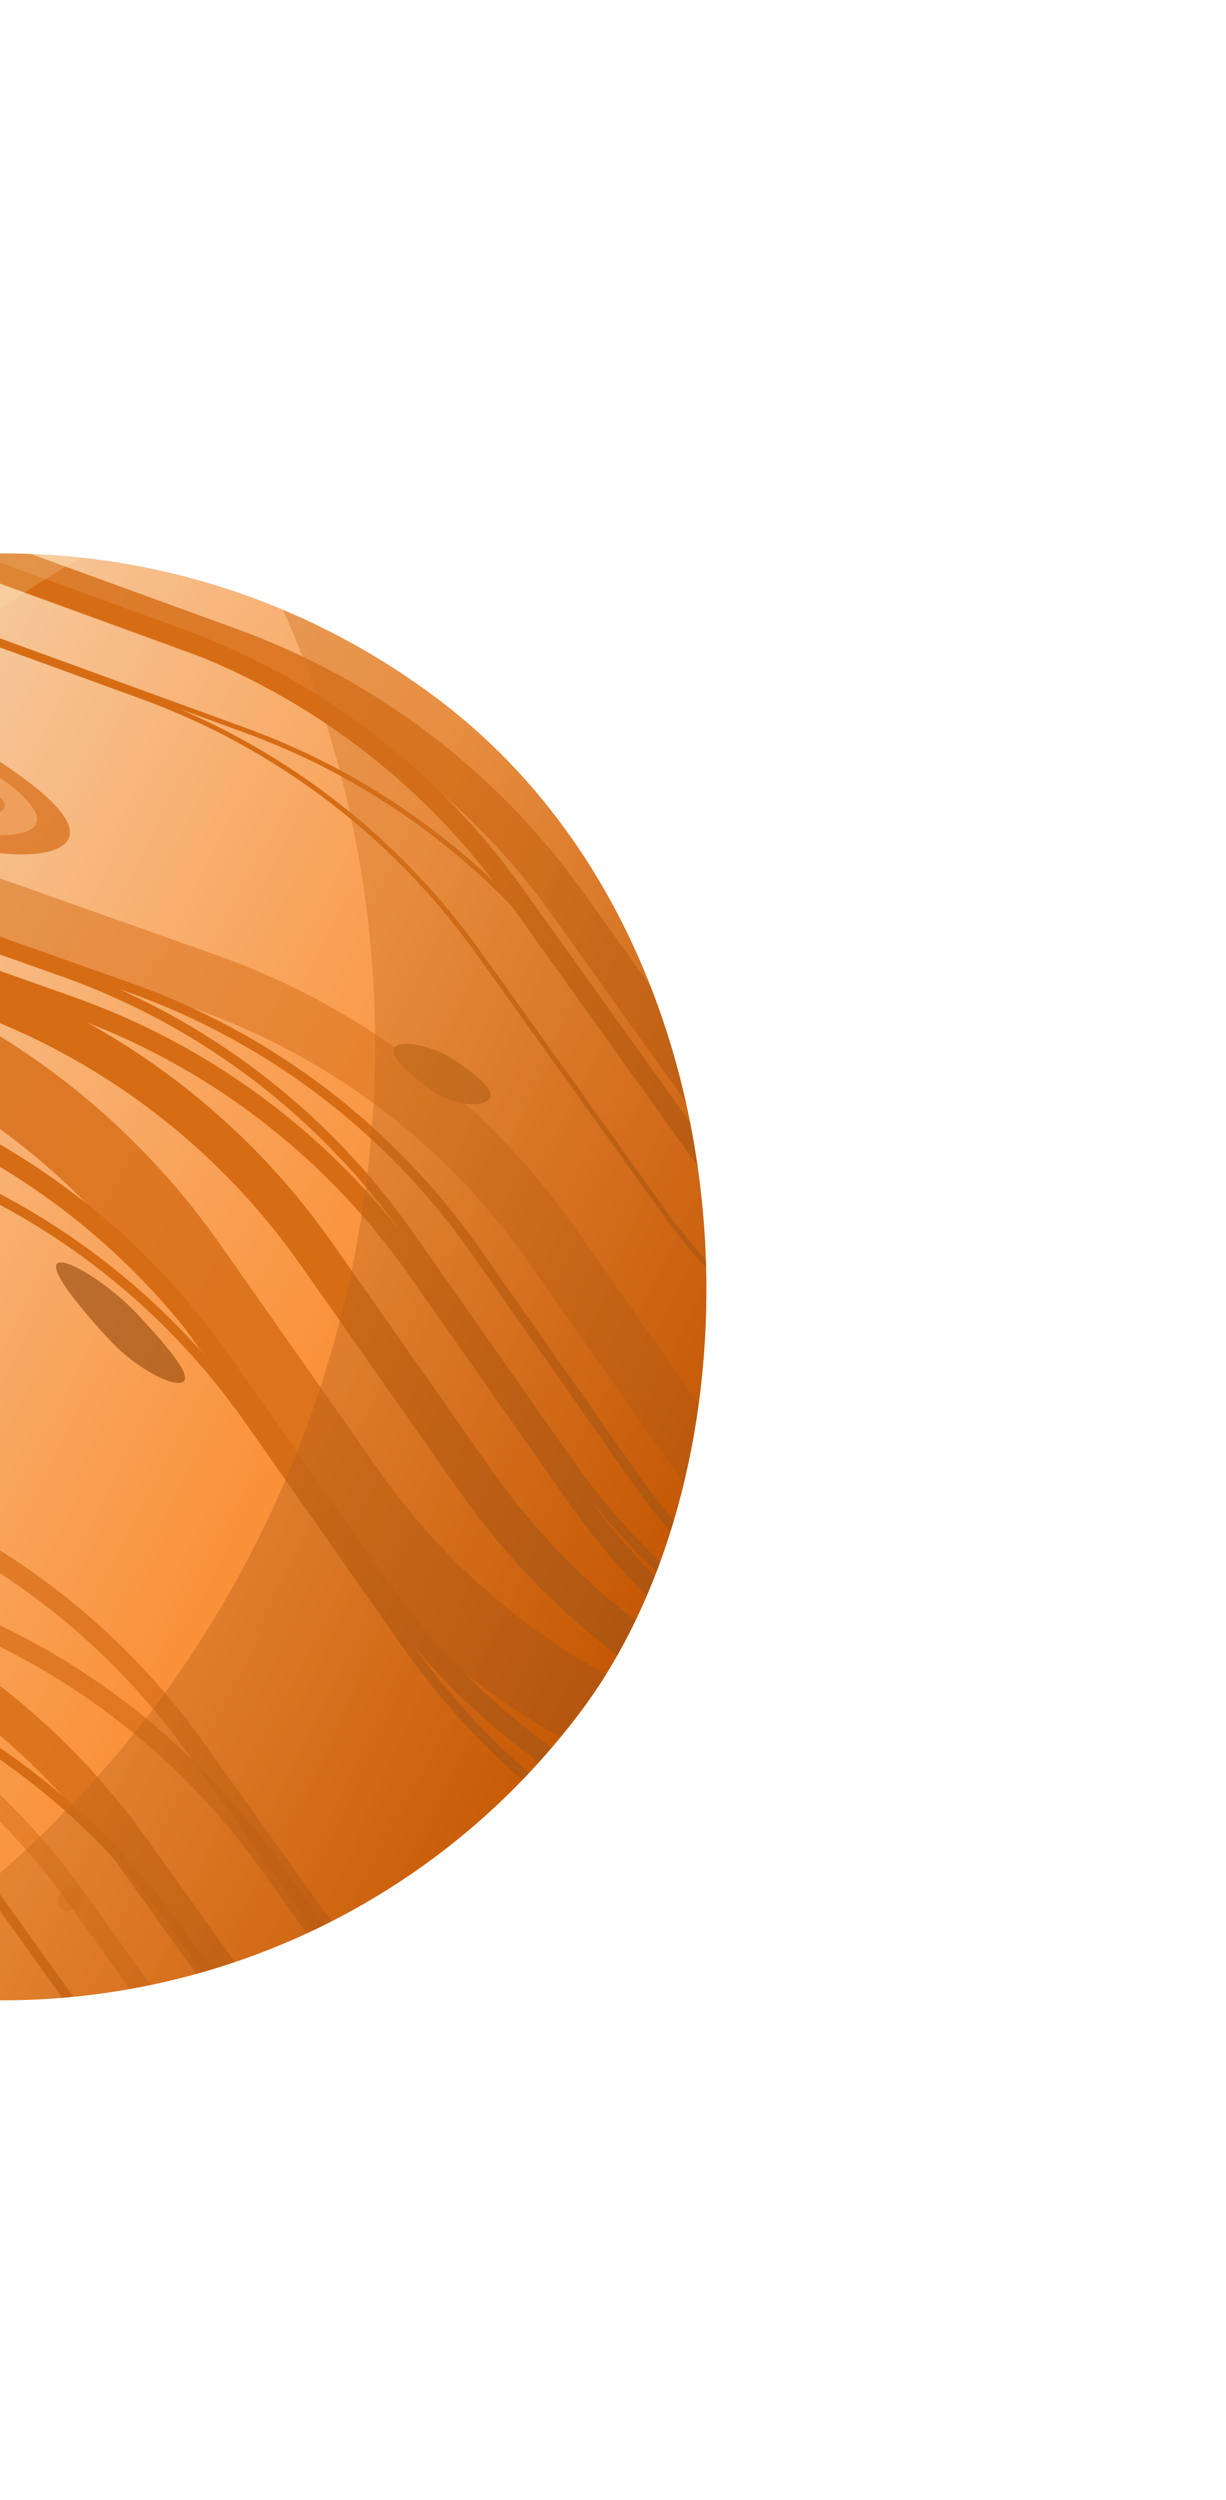 <svg width="424" height="864" viewBox="0 0 424 864" fill="none" xmlns="http://www.w3.org/2000/svg">
<g filter="url(#filter0_d_65_142)">
<g clip-path="url(#clip0_65_142)">
<rect x="50.205" y="701.113" width="500" height="500" rx="250" transform="rotate(-143 50.205 701.113)" fill="url(#paint0_linear_65_142)"/>
<g filter="url(#filter1_f_65_142)">
<path opacity="0.8" d="M408.418 575.579L240.613 516.836C191.971 499.808 149.884 467.972 120.262 425.799L65.02 347.15C35.572 305.223 -6.201 273.507 -54.498 256.406L-151.522 222.051C-199.528 205.052 -241.096 173.612 -270.519 132.045L-328.02 50.814C-357.796 8.75 -400 -22.932 -448.704 -39.782L-541.642 -71.934C-590.638 -88.885 -633.047 -120.843 -662.846 -163.268L-719.084 -243.335C-748.883 -285.761 -791.293 -317.719 -840.289 -334.67L-932.755 -366.659C-981.751 -383.61 -1024.16 -415.568 -1053.96 -457.993L-1156.03 -603.321" stroke="#D66C14" stroke-width="26.667"/>
<path opacity="0.5" d="M534.152 568.299L366.347 509.556C317.705 492.528 275.618 460.692 245.996 418.519L190.754 339.869C161.306 297.943 119.533 266.227 71.237 249.126L-25.788 214.77C-73.794 197.772 -115.362 166.331 -144.785 124.765L-202.286 43.534C-232.062 1.469 -274.266 -30.212 -322.97 -47.062L-415.908 -79.215C-464.904 -96.165 -507.313 -128.123 -537.112 -170.549L-593.35 -250.616C-623.149 -293.042 -665.558 -324.999 -714.554 -341.95L-807.021 -373.94C-856.017 -390.89 -898.426 -422.848 -928.225 -465.274L-1030.3 -610.601" stroke="#D66C14" stroke-width="20"/>
<path d="M452.78 571.445L284.976 512.702C236.334 495.674 194.246 463.838 164.625 421.665L109.383 343.015C79.934 301.089 38.161 269.373 -10.135 252.272L-107.16 217.916C-155.166 200.918 -196.733 169.477 -226.157 127.911L-283.658 46.68C-313.434 4.615 -355.637 -27.066 -404.341 -43.916L-497.279 -76.069C-546.275 -93.019 -588.685 -124.977 -618.484 -167.403L-674.721 -247.47C-704.521 -289.896 -746.93 -321.853 -795.926 -338.804L-888.393 -370.794C-937.389 -387.744 -979.798 -419.702 -1009.6 -462.128L-1111.67 -607.455" stroke="#D66C14" stroke-width="13.333"/>
<path d="M487.365 576.637L319.56 517.894C270.918 500.866 228.831 469.03 199.209 426.857L143.967 348.208C114.519 306.281 72.746 274.565 24.449 257.464L-72.575 223.108C-120.581 206.11 -162.149 174.67 -191.572 133.103L-249.073 51.872C-278.849 9.808 -321.053 -21.874 -369.757 -38.724L-462.695 -70.876C-511.691 -87.827 -554.1 -119.785 -583.899 -162.211L-640.137 -242.278C-669.936 -284.703 -712.346 -316.661 -761.342 -333.612L-853.808 -365.601C-902.804 -382.552 -945.214 -414.51 -975.013 -456.935L-1077.09 -602.263" stroke="#D66C14" stroke-width="6.667"/>
<path d="M484.64 564.714L316.835 505.971C268.193 488.943 226.106 457.107 196.484 414.934L141.242 336.285C111.794 294.358 70.021 262.642 21.724 245.541L-75.3 211.185C-123.306 194.187 -164.874 162.747 -194.297 121.18L-251.798 39.949C-281.574 -2.116 -323.778 -33.797 -372.482 -50.647L-465.42 -82.799C-514.416 -99.75 -556.825 -131.708 -586.624 -174.134L-642.862 -254.201C-672.661 -296.626 -715.07 -328.584 -764.066 -345.535L-856.533 -377.524C-905.529 -394.475 -947.938 -426.433 -977.737 -468.858L-1079.81 -614.186" stroke="#D66C14" stroke-width="3.333"/>
<path d="M507.677 570.221L339.872 511.478C291.23 494.45 249.143 462.614 219.521 420.441L164.279 341.792C134.831 299.865 93.058 268.149 44.761 251.048L-52.264 216.692C-100.269 199.694 -141.837 168.254 -171.261 126.687L-228.761 45.456C-258.537 3.392 -300.741 -28.29 -349.445 -45.14L-442.383 -77.292C-491.379 -94.243 -533.789 -126.201 -563.588 -168.627L-619.825 -248.694C-649.624 -291.119 -692.034 -323.077 -741.03 -340.028L-833.496 -372.017C-882.492 -388.968 -924.902 -420.926 -954.701 -463.351L-1056.78 -608.679" stroke="#D66C14" stroke-width="3.333"/>
<path d="M521.863 478.826L345.263 415.216C298.208 398.267 257.417 367.414 228.3 326.75L165.211 238.642C136.265 198.217 95.777 167.482 49.058 150.47L-59.334 111C-105.772 94.09 -146.059 63.621 -174.974 23.542L-240.423 -67.176C-269.686 -107.737 -310.587 -138.443 -357.702 -155.224L-462.004 -192.373C-509.402 -209.255 -550.504 -240.227 -579.796 -281.136L-643.974 -370.765C-673.267 -411.674 -714.368 -442.646 -761.766 -459.528L-865.613 -496.515C-913.011 -513.396 -954.113 -544.369 -983.406 -585.278L-1092.58 -737.74" stroke="#D66C14" stroke-width="1.667"/>
<path d="M557.576 490.462L380.977 426.851C333.922 409.902 293.131 379.05 264.013 338.386L200.925 250.278C171.978 209.852 131.49 179.118 84.771 162.105L-23.621 122.635C-70.058 105.725 -110.346 75.256 -139.261 35.178L-204.71 -55.541C-233.972 -96.101 -274.873 -126.808 -321.988 -143.588L-426.291 -180.738C-473.688 -197.619 -514.79 -228.592 -544.083 -269.5L-608.261 -359.129C-637.553 -400.038 -678.655 -431.011 -726.053 -447.892L-829.9 -484.879C-877.298 -501.761 -918.4 -532.733 -947.692 -573.642L-1056.86 -726.105" stroke="#D66C14" stroke-width="1.667"/>
<path d="M534.394 458.466L357.794 394.855C310.74 377.906 269.949 347.054 240.831 306.389L177.743 218.282C148.796 177.856 108.308 147.122 61.589 130.109L-46.803 90.639C-93.24 73.729 -133.528 43.26 -162.443 3.181L-227.892 -87.537C-257.155 -128.097 -298.055 -158.804 -345.17 -175.585L-449.473 -212.734C-496.871 -229.615 -537.972 -260.588 -567.265 -301.496L-631.443 -391.126C-660.735 -432.034 -701.837 -463.007 -749.235 -479.888L-853.082 -516.875C-900.48 -533.757 -941.582 -564.729 -970.874 -605.638L-1080.04 -758.101" stroke="#D66C14" stroke-width="6.667"/>
<path opacity="0.8" d="M552.72 461.841L376.12 398.23C329.066 381.281 288.275 350.429 259.157 309.764L196.069 221.657C167.122 181.231 126.634 150.497 79.915 133.484L-28.477 94.014C-74.914 77.104 -115.202 46.635 -144.117 6.557L-209.566 -84.162C-238.829 -124.722 -279.729 -155.429 -326.844 -172.21L-431.147 -209.359C-478.545 -226.24 -519.647 -257.213 -548.939 -298.121L-613.117 -387.751C-642.409 -428.659 -683.511 -459.632 -730.909 -476.513L-834.756 -513.5C-882.154 -530.382 -923.256 -561.354 -952.548 -602.263L-1061.72 -754.726" stroke="#D66C14" stroke-width="13.333"/>
<path d="M569.164 442.865L392.564 379.255C345.509 362.306 304.718 331.453 275.601 290.789L212.512 202.681C183.565 162.256 143.078 131.521 96.358 114.509L-12.034 75.039C-58.471 58.129 -98.758 27.66 -127.673 -12.419L-193.123 -103.137C-222.385 -143.698 -263.286 -174.404 -310.401 -191.185L-414.703 -228.334C-462.101 -245.216 -503.203 -276.188 -532.496 -317.097L-596.674 -406.726C-625.966 -447.635 -667.068 -478.607 -714.466 -495.489L-818.313 -532.476C-865.711 -549.357 -906.813 -580.33 -936.105 -621.239L-1045.27 -773.701" stroke="#D66C14" stroke-width="3.333"/>
<path d="M419.683 608.068L251.879 549.325C203.237 532.297 161.149 500.461 131.528 458.288L76.286 379.638C46.837 337.712 5.065 305.996 -43.232 288.895L-140.257 254.539C-188.263 237.541 -229.83 206.1 -259.254 164.534L-316.755 83.303C-346.531 41.238 -388.734 9.557 -437.438 -7.293L-530.376 -39.446C-579.372 -56.396 -621.782 -88.354 -651.581 -130.78L-707.818 -210.847C-737.618 -253.273 -780.027 -285.23 -829.023 -302.181L-921.49 -334.171C-970.486 -351.121 -1012.89 -383.079 -1042.69 -425.505L-1144.77 -570.832" stroke="#D66C14" stroke-width="6.667"/>
<path d="M429.469 628.678L261.664 569.936C213.022 552.908 170.935 521.072 141.313 478.899L86.071 400.249C56.623 358.323 14.85 326.607 -33.447 309.505L-130.471 275.15C-178.477 258.152 -220.045 226.711 -249.469 185.145L-306.969 103.914C-336.745 61.849 -378.949 30.168 -427.653 13.318L-520.591 -18.835C-569.587 -35.785 -611.996 -67.743 -641.796 -110.169L-698.033 -190.236C-727.832 -232.662 -770.242 -264.62 -819.238 -281.57L-911.704 -313.56C-960.7 -330.51 -1003.11 -362.468 -1032.91 -404.894L-1134.98 -550.221" stroke="#D66C14" stroke-width="3.333"/>
<path opacity="0.5" d="M383.266 806.009L206.666 742.398C159.611 725.449 118.82 694.597 89.703 653.933L26.614 565.825C-2.333 525.399 -42.82 494.665 -89.54 477.652L-197.932 438.182C-244.369 421.272 -284.656 390.803 -313.571 350.725L-379.021 260.006C-408.283 219.446 -449.184 188.739 -496.299 171.959L-600.601 134.81C-647.999 117.928 -689.101 86.955 -718.393 46.047L-782.572 -43.582C-811.864 -84.491 -852.966 -115.464 -900.364 -132.345L-1004.21 -169.332C-1051.61 -186.214 -1092.71 -217.186 -1122 -258.095L-1231.17 -410.557" stroke="#D66C14" stroke-width="6.667"/>
<path d="M349.33 797.181L172.73 733.571C125.675 716.622 84.884 685.769 55.767 645.105L-7.322 556.998C-36.268 516.572 -76.756 485.838 -123.476 468.825L-231.867 429.355C-278.305 412.445 -318.592 381.976 -347.507 341.897L-412.957 251.179C-442.219 210.619 -483.12 179.912 -530.235 163.131L-634.537 125.982C-681.935 109.1 -723.037 78.128 -752.329 37.219L-816.507 -52.41C-845.8 -93.319 -886.902 -124.291 -934.3 -141.173L-1038.15 -178.16C-1085.54 -195.041 -1126.65 -226.014 -1155.94 -266.922L-1265.11 -419.385" stroke="#D66C14" stroke-width="3.333"/>
<path opacity="0.7" d="M306.023 836.878L129.423 773.267C82.368 756.318 41.577 725.466 12.46 684.801L-50.629 596.694C-79.575 556.268 -120.063 525.534 -166.783 508.521L-275.174 469.051C-321.612 452.141 -361.899 421.672 -390.814 381.593L-456.264 290.875C-485.526 250.315 -526.427 219.608 -573.542 202.827L-677.844 165.678C-725.242 148.797 -766.344 117.824 -795.636 76.915L-859.814 -12.714C-889.107 -53.622 -930.209 -84.595 -977.607 -101.476L-1081.45 -138.463C-1128.85 -155.345 -1169.95 -186.317 -1199.25 -227.226L-1308.42 -379.689" stroke="#D66C14" stroke-width="3.333"/>
<path opacity="0.8" d="M401.826 788.997L225.226 725.386C178.171 708.437 137.38 677.585 108.263 636.92L45.174 548.813C16.228 508.387 -24.26 477.653 -70.98 460.64L-179.371 421.17C-225.809 404.26 -266.096 373.791 -295.011 333.712L-360.46 242.994C-389.723 202.434 -430.624 171.727 -477.739 154.946L-582.041 117.797C-629.439 100.916 -670.541 69.943 -699.833 29.034L-764.011 -60.595C-793.304 -101.503 -834.406 -132.476 -881.804 -149.358L-985.65 -186.344C-1033.05 -203.226 -1074.15 -234.199 -1103.44 -275.107L-1212.61 -427.57" stroke="#D66C14" stroke-width="13.333"/>
<path opacity="0.7" d="M424.155 753.739L247.555 690.129C200.501 673.18 159.71 642.327 130.592 601.663L67.504 513.555C38.557 473.13 -1.931 442.395 -48.65 425.383L-157.042 385.913C-203.479 369.003 -243.767 338.534 -272.682 298.455L-338.131 207.737C-367.393 167.176 -408.294 136.47 -455.409 119.689L-559.712 82.54C-607.109 65.658 -648.211 34.686 -677.504 -6.223L-741.682 -95.852C-770.974 -136.761 -812.076 -167.733 -859.474 -184.615L-963.321 -221.602C-1010.72 -238.483 -1051.82 -269.456 -1081.11 -310.364L-1190.28 -462.827" stroke="#D66C14" stroke-width="6.667"/>
<path opacity="0.7" d="M449.202 793.483L272.603 729.872C225.548 712.923 184.757 682.071 155.639 641.406L92.551 553.299C63.604 512.873 23.117 482.139 -23.603 465.126L-131.995 425.656C-178.432 408.746 -218.719 378.277 -247.634 338.198L-313.084 247.48C-342.346 206.92 -383.247 176.213 -430.362 159.432L-534.664 122.283C-582.062 105.402 -623.164 74.429 -652.457 33.52L-716.635 -56.109C-745.927 -97.017 -787.029 -127.99 -834.427 -144.871L-938.274 -181.858C-985.672 -198.74 -1026.77 -229.713 -1056.07 -270.621L-1165.24 -423.084" stroke="#D66C14" stroke-width="6.667"/>
<path d="M417.195 815.446L240.595 751.836C193.54 734.887 152.749 704.034 123.632 663.37L60.543 575.262C31.597 534.837 -8.891 504.102 -55.61 487.09L-164.002 447.619C-210.44 430.71 -250.727 400.241 -279.642 360.162L-345.091 269.443C-374.354 228.883 -415.255 198.177 -462.37 181.396L-566.672 144.247C-614.07 127.365 -655.172 96.392 -684.464 55.484L-748.642 -34.145C-777.935 -75.054 -819.036 -106.026 -866.434 -122.908L-970.281 -159.895C-1017.68 -176.777 -1058.78 -207.749 -1088.07 -248.658L-1197.24 -401.12" stroke="#D66C14" stroke-width="3.333"/>
<path opacity="0.7" d="M-100.692 141.852C-95.457 132.806 -58.52 140.044 -27.683 156.713C3.155 173.383 28.744 190.922 23.509 199.968C18.274 209.014 -15.803 206.141 -46.64 189.472C-77.478 172.802 -105.927 150.898 -100.692 141.852Z" fill="#D66C14"/>
<path opacity="0.6" d="M-88.043 149.298C-83.984 142.285 -53.721 147.469 -29.813 160.393C-5.904 173.317 16.413 187.679 12.355 194.693C8.296 201.706 -20.602 198.715 -44.511 185.791C-68.419 172.867 -92.101 156.311 -88.043 149.298Z" fill="#F8B375"/>
<path opacity="0.5" d="M-79.887 154.399C-77.33 149.981 -52.156 154.483 -34.074 164.258C-15.992 174.032 4.008 184.666 1.451 189.085C-1.106 193.503 -25.252 190.033 -43.334 180.259C-61.416 170.484 -82.445 158.818 -79.887 154.399Z" fill="#D66C14"/>
<path opacity="0.6" d="M19.774 346.382C22.491 343.99 37.717 353.405 47.662 364.059C57.607 374.714 66.199 384.754 63.482 387.146C60.765 389.538 47.769 383.376 37.824 372.722C27.879 362.067 17.058 348.774 19.774 346.382Z" fill="#91470A"/>
<path d="M136.373 271.727C138.523 268.814 150.09 271.115 157.549 276.294C165.009 281.473 171.436 286.629 169.286 289.541C167.136 292.453 157.223 292.019 149.764 286.84C142.304 281.661 134.223 274.639 136.373 271.727Z" fill="#CE7422"/>
<path opacity="0.3" d="M21.312 563.598C19.906 565.464 19.604 568.491 21.16 569.664C22.717 570.837 26.002 569.837 27.408 567.971C28.814 566.105 28.234 563.516 26.677 562.343C25.12 561.17 22.718 561.732 21.312 563.598Z" fill="#D66C14"/>
</g>
<g filter="url(#filter2_f_65_142)">
<path d="M-181.116 642.265V642.265C117.293 589.928 233.914 223.83 20.761 8.534L-47.581 -60.495L576.584 526.536L-181.116 642.265Z" fill="url(#paint1_linear_65_142)" fill-opacity="0.4"/>
</g>
<g opacity="0.2" filter="url(#filter3_f_65_142)">
<path d="M174.184 55.138V55.138C-126.889 88.934 -265.911 447.125 -66.471 675.182L-2.525 748.303L-589.219 123.821L174.184 55.138Z" fill="#FFEAB3"/>
</g>
</g>
</g>
<defs>
<filter id="filter0_d_65_142" x="-421.315" y="0.887" width="844.629" height="862.68" filterUnits="userSpaceOnUse" color-interpolation-filters="sRGB">
<feFlood flood-opacity="0" result="BackgroundImageFix"/>
<feColorMatrix in="SourceAlpha" type="matrix" values="0 0 0 0 0 0 0 0 0 0 0 0 0 0 0 0 0 0 127 0" result="hardAlpha"/>
<feOffset dy="90.253"/>
<feGaussianBlur stdDeviation="36.101"/>
<feComposite in2="hardAlpha" operator="out"/>
<feColorMatrix type="matrix" values="0 0 0 0 0.973 0 0 0 0 0.686 0 0 0 0 0.435 0 0 0 0.4 0"/>
<feBlend mode="normal" in2="BackgroundImageFix" result="effect1_dropShadow_65_142"/>
<feBlend mode="normal" in="SourceGraphic" in2="effect1_dropShadow_65_142" result="shape"/>
</filter>
<filter id="filter1_f_65_142" x="-1313.94" y="-778.838" width="1887.83" height="1621.45" filterUnits="userSpaceOnUse" color-interpolation-filters="sRGB">
<feFlood flood-opacity="0" result="BackgroundImageFix"/>
<feBlend mode="normal" in="SourceGraphic" in2="BackgroundImageFix" result="shape"/>
<feGaussianBlur stdDeviation="2.083" result="effect1_foregroundBlur_65_142"/>
</filter>
<filter id="filter2_f_65_142" x="-214.449" y="-93.829" width="824.366" height="769.427" filterUnits="userSpaceOnUse" color-interpolation-filters="sRGB">
<feFlood flood-opacity="0" result="BackgroundImageFix"/>
<feBlend mode="normal" in="SourceGraphic" in2="BackgroundImageFix" result="shape"/>
<feGaussianBlur stdDeviation="16.667" result="effect1_foregroundBlur_65_142"/>
</filter>
<filter id="filter3_f_65_142" x="-630.886" y="13.472" width="846.736" height="776.498" filterUnits="userSpaceOnUse" color-interpolation-filters="sRGB">
<feFlood flood-opacity="0" result="BackgroundImageFix"/>
<feBlend mode="normal" in="SourceGraphic" in2="BackgroundImageFix" result="shape"/>
<feGaussianBlur stdDeviation="20.833" result="effect1_foregroundBlur_65_142"/>
</filter>
<linearGradient id="paint0_linear_65_142" x1="539.788" y1="879.446" x2="50.205" y2="959.863" gradientUnits="userSpaceOnUse">
<stop stop-color="#F4E8D5"/>
<stop offset="1" stop-color="#FC7100"/>
</linearGradient>
<linearGradient id="paint1_linear_65_142" x1="304.78" y1="448.44" x2="78.193" y2="345.107" gradientUnits="userSpaceOnUse">
<stop stop-color="#511D04"/>
<stop offset="1" stop-color="#CD7121"/>
</linearGradient>
<clipPath id="clip0_65_142">
<rect x="50.205" y="701.113" width="500" height="500" rx="250" transform="rotate(-143 50.205 701.113)" fill="white"/>
</clipPath>
</defs>
</svg>
